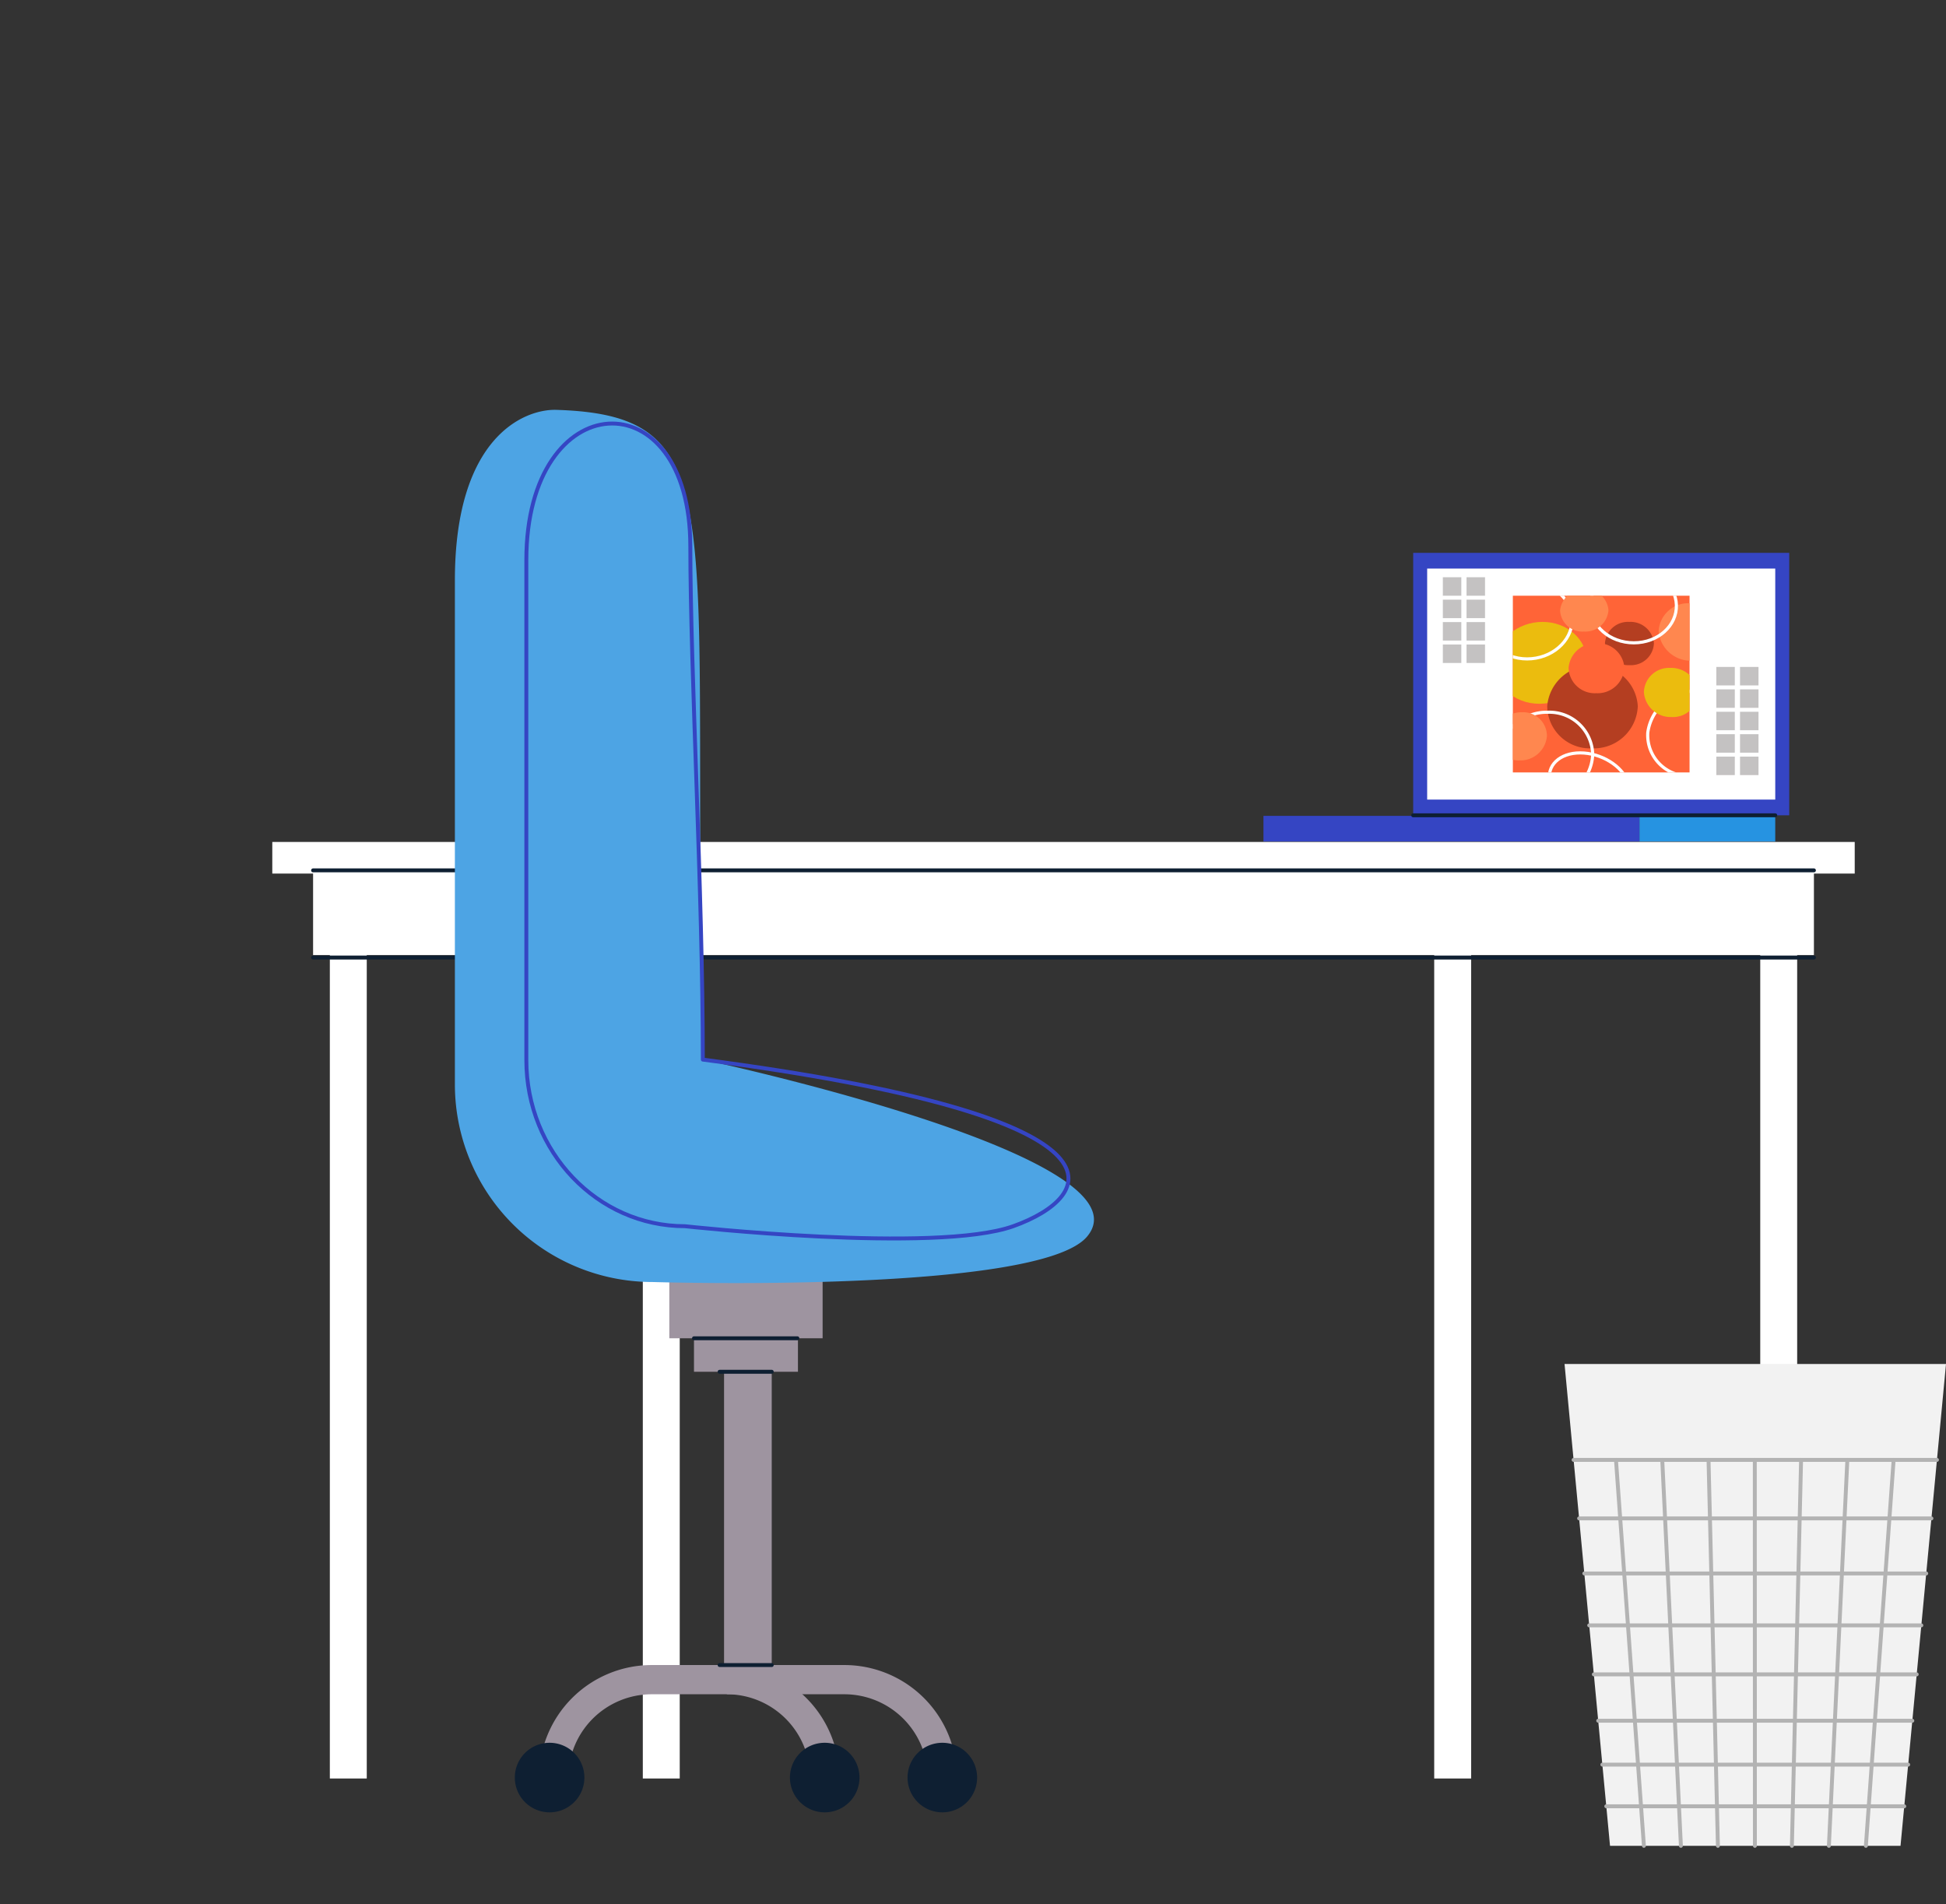 <svg id="Group_45174" data-name="Group 45174" xmlns="http://www.w3.org/2000/svg" xmlns:xlink="http://www.w3.org/1999/xlink" width="248.867" height="243.531" viewBox="0 0 248.867 243.531">
  <rect x="0" y="0" width="248.867" height="243.531" fill="#333333" stroke="none"/>
  <defs>
    <clipPath id="clip-path">
      <rect id="Rectangle_16983" data-name="Rectangle 16983" width="22.598" height="22.598" transform="translate(193.473 76.183)" fill="none"/>
    </clipPath>
    <clipPath id="clip-path-2">
      <rect id="Rectangle_17012" data-name="Rectangle 17012" width="248.867" height="243.531" fill="none"/>
    </clipPath>
  </defs>
  <rect id="Rectangle_16979" data-name="Rectangle 16979" width="48.089" height="3.28" transform="translate(161.579 104.334)" fill="#3545c3"/>
  <rect id="Rectangle_16980" data-name="Rectangle 16980" width="48.089" height="33.563" transform="translate(180.728 70.701)" fill="#3545c3"/>
  <rect id="Rectangle_16981" data-name="Rectangle 16981" width="44.515" height="29.542" transform="translate(182.515 72.712)" fill="#fff"/>
  <rect id="Rectangle_16982" data-name="Rectangle 16982" width="22.598" height="22.598" transform="translate(193.473 76.183)" fill="#ff6437"/>
  <g id="Group_45171" data-name="Group 45171">
    <g id="Group_45170" data-name="Group 45170" clip-path="url(#clip-path)">
      <path id="Path_591668" data-name="Path 591668" d="M202.936,84.653c-.043,2.924-2.764,5.347-6.077,5.347s-5.845-2.423-5.662-5.347c.181-2.856,2.895-5.122,6.069-5.122s5.712,2.266,5.67,5.122" fill="#ebbc0e"/>
      <path id="Path_591669" data-name="Path 591669" d="M209.451,90.3a5.615,5.615,0,0,1-5.854,5.4,5.461,5.461,0,0,1-5.729-5.4,5.654,5.654,0,0,1,5.851-5.173,5.5,5.5,0,0,1,5.732,5.173" fill="#b43e21"/>
      <path id="Path_591670" data-name="Path 591670" d="M222.47,93.679a6.121,6.121,0,0,1-6.24,5.547,5.218,5.218,0,0,1-5.5-5.547,6.165,6.165,0,0,1,6.224-5.313A5.245,5.245,0,0,1,222.47,93.679Z" fill="none" stroke="#fff" stroke-width="0.4"/>
      <path id="Path_591671" data-name="Path 591671" d="M208.194,100.027c.778,2.2-.888,4.068-3.755,4.068s-5.651-1.864-6.2-4.068c-.521-2.106,1.212-3.745,3.851-3.745S207.451,97.921,208.194,100.027Z" fill="none" stroke="#fff" stroke-width="0.4"/>
      <path id="Path_591672" data-name="Path 591672" d="M211.515,82.263a2.93,2.93,0,0,1-3.109,2.8,2.986,2.986,0,0,1-3.153-2.8,2.944,2.944,0,0,1,3.11-2.732,3,3,0,0,1,3.152,2.732" fill="#b43e21"/>
      <path id="Path_591673" data-name="Path 591673" d="M207.738,85.415a3.429,3.429,0,0,1-3.6,3.235,3.35,3.35,0,0,1-3.539-3.235,3.446,3.446,0,0,1,3.6-3.152,3.367,3.367,0,0,1,3.54,3.152" fill="#ff6437"/>
      <path id="Path_591674" data-name="Path 591674" d="M217.166,88.516a3.2,3.2,0,0,1-3.375,3.181,3.428,3.428,0,0,1-3.56-3.181,3.211,3.211,0,0,1,3.378-3.1,3.443,3.443,0,0,1,3.557,3.1" fill="#ebbc0e"/>
      <path id="Path_591675" data-name="Path 591675" d="M220.485,80.766a3.753,3.753,0,0,1-4.032,3.728,4.138,4.138,0,0,1-4.336-3.728,3.776,3.776,0,0,1,4.036-3.615,4.168,4.168,0,0,1,4.332,3.615" fill="#ff874f"/>
      <path id="Path_591676" data-name="Path 591676" d="M214.387,77.361c.088,2.652-2.347,4.846-5.442,4.846s-5.574-2.194-5.539-4.846c.034-2.594,2.471-4.655,5.444-4.655S214.3,74.767,214.387,77.361Z" fill="none" stroke="#fff" stroke-width="0.4"/>
      <path id="Path_591677" data-name="Path 591677" d="M201.062,79.336c-.062,2.7-2.643,4.928-5.764,4.928s-5.5-2.231-5.309-4.928c.183-2.637,2.758-4.732,5.755-4.732S201.123,76.7,201.062,79.336Z" fill="none" stroke="#fff" stroke-width="0.4"/>
      <path id="Path_591678" data-name="Path 591678" d="M203.685,96.517a5.981,5.981,0,0,1-6.131,5.673,5.508,5.508,0,0,1-5.741-5.673,6.019,6.019,0,0,1,6.123-5.432A5.537,5.537,0,0,1,203.685,96.517Z" fill="none" stroke="#fff" stroke-width="0.4"/>
      <path id="Path_591679" data-name="Path 591679" d="M197.831,94.128a3.4,3.4,0,0,1-3.474,3.118,3.028,3.028,0,0,1-3.178-3.118,3.408,3.408,0,0,1,3.471-3.043,3.038,3.038,0,0,1,3.181,3.043" fill="#ff874f"/>
      <path id="Path_591680" data-name="Path 591680" d="M205.7,78.054a2.96,2.96,0,0,1-3.137,2.712,2.845,2.845,0,0,1-3.047-2.712,2.977,2.977,0,0,1,3.136-2.652,2.859,2.859,0,0,1,3.048,2.652" fill="#ff874f"/>
    </g>
  </g>
  <rect id="Rectangle_16984" data-name="Rectangle 16984" width="2.364" height="2.364" transform="translate(184.52 73.819)" fill="#c4c2c2"/>
  <rect id="Rectangle_16985" data-name="Rectangle 16985" width="2.364" height="2.364" transform="translate(187.551 73.819)" fill="#c4c2c2"/>
  <rect id="Rectangle_16986" data-name="Rectangle 16986" width="2.364" height="2.364" transform="translate(184.52 76.687)" fill="#c4c2c2"/>
  <rect id="Rectangle_16987" data-name="Rectangle 16987" width="2.364" height="2.364" transform="translate(187.551 76.687)" fill="#c4c2c2"/>
  <rect id="Rectangle_16988" data-name="Rectangle 16988" width="2.364" height="2.364" transform="translate(184.52 79.554)" fill="#c4c2c2"/>
  <rect id="Rectangle_16989" data-name="Rectangle 16989" width="2.364" height="2.364" transform="translate(187.551 79.554)" fill="#c4c2c2"/>
  <rect id="Rectangle_16990" data-name="Rectangle 16990" width="2.364" height="2.364" transform="translate(184.52 82.421)" fill="#c4c2c2"/>
  <rect id="Rectangle_16991" data-name="Rectangle 16991" width="2.364" height="2.364" transform="translate(187.551 82.421)" fill="#c4c2c2"/>
  <rect id="Rectangle_16992" data-name="Rectangle 16992" width="2.364" height="2.364" transform="translate(219.495 85.289)" fill="#c4c2c2"/>
  <rect id="Rectangle_16993" data-name="Rectangle 16993" width="2.364" height="2.364" transform="translate(222.526 85.289)" fill="#c4c2c2"/>
  <rect id="Rectangle_16994" data-name="Rectangle 16994" width="2.364" height="2.363" transform="translate(219.495 88.157)" fill="#c4c2c2"/>
  <rect id="Rectangle_16995" data-name="Rectangle 16995" width="2.364" height="2.363" transform="translate(222.526 88.157)" fill="#c4c2c2"/>
  <rect id="Rectangle_16996" data-name="Rectangle 16996" width="2.364" height="2.364" transform="translate(219.495 91.023)" fill="#c4c2c2"/>
  <rect id="Rectangle_16997" data-name="Rectangle 16997" width="2.364" height="2.364" transform="translate(222.526 91.023)" fill="#c4c2c2"/>
  <rect id="Rectangle_16998" data-name="Rectangle 16998" width="2.364" height="2.364" transform="translate(219.495 93.89)" fill="#c4c2c2"/>
  <rect id="Rectangle_16999" data-name="Rectangle 16999" width="2.364" height="2.364" transform="translate(222.526 93.89)" fill="#c4c2c2"/>
  <rect id="Rectangle_17000" data-name="Rectangle 17000" width="2.364" height="2.364" transform="translate(219.495 96.758)" fill="#c4c2c2"/>
  <rect id="Rectangle_17001" data-name="Rectangle 17001" width="2.364" height="2.364" transform="translate(222.526 96.758)" fill="#c4c2c2"/>
  <rect id="Rectangle_17002" data-name="Rectangle 17002" width="17.362" height="3.28" transform="translate(209.668 104.334)" fill="#2693e1"/>
  <line id="Line_113" data-name="Line 113" x2="46.302" transform="translate(180.728 104.264)" fill="none" stroke="#0e1f32" stroke-linecap="round" stroke-linejoin="round" stroke-width="0.5"/>
  <rect id="Rectangle_17003" data-name="Rectangle 17003" width="4.722" height="111.202" transform="translate(42.182 116.239)" fill="#fff"/>
  <rect id="Rectangle_17004" data-name="Rectangle 17004" width="4.722" height="111.202" transform="translate(183.416 116.239)" fill="#fff"/>
  <rect id="Rectangle_17005" data-name="Rectangle 17005" width="4.722" height="111.202" transform="translate(82.207 116.239)" fill="#fff"/>
  <rect id="Rectangle_17006" data-name="Rectangle 17006" width="4.722" height="111.202" transform="translate(225.112 116.239)" fill="#fff"/>
  <rect id="Rectangle_17007" data-name="Rectangle 17007" width="191.936" height="10.831" transform="translate(40.04 111.305)" fill="#fff"/>
  <rect id="Rectangle_17008" data-name="Rectangle 17008" width="202.37" height="4.043" transform="translate(34.823 107.673)" fill="#fff"/>
  <line id="Line_114" data-name="Line 114" x2="191.936" transform="translate(40.04 111.305)" fill="none" stroke="#0e1f32" stroke-linecap="round" stroke-linejoin="round" stroke-width="0.5"/>
  <line id="Line_115" data-name="Line 115" x2="191.936" transform="translate(40.04 122.455)" fill="none" stroke="#0e1f32" stroke-linecap="round" stroke-linejoin="round" stroke-width="0.5"/>
  <g id="Group_45173" data-name="Group 45173">
    <g id="Group_45172" data-name="Group 45172" clip-path="url(#clip-path-2)">
      <path id="Path_591681" data-name="Path 591681" d="M122.38,227.322h-3.736a10.663,10.663,0,0,0-10.652-10.652H83.333A10.664,10.664,0,0,0,72.68,227.322H68.944a14.405,14.405,0,0,1,14.389-14.389h24.659a14.4,14.4,0,0,1,14.388,14.389" fill="#9e94a0"/>
      <rect id="Rectangle_17009" data-name="Rectangle 17009" width="6.096" height="41.845" transform="translate(92.598 172.957)" fill="#9e94a0"/>
      <path id="Path_591682" data-name="Path 591682" d="M74.735,227.322a4.448,4.448,0,1,1-4.448-4.448,4.448,4.448,0,0,1,4.448,4.448" fill="#0e1f32"/>
      <path id="Path_591683" data-name="Path 591683" d="M124.96,227.322a4.448,4.448,0,1,1-4.448-4.448,4.449,4.449,0,0,1,4.448,4.448" fill="#0e1f32"/>
      <path id="Path_591684" data-name="Path 591684" d="M92.95,212.933a14.406,14.406,0,0,1,14.389,14.389H103.6A10.664,10.664,0,0,0,92.95,216.669" fill="#9e94a0"/>
      <path id="Path_591685" data-name="Path 591685" d="M109.918,227.322a4.448,4.448,0,1,1-4.448-4.448,4.448,4.448,0,0,1,4.448,4.448" fill="#0e1f32"/>
      <rect id="Rectangle_17010" data-name="Rectangle 17010" width="13.296" height="8.567" transform="translate(88.751 166.861)" fill="#9e94a0"/>
      <rect id="Rectangle_17011" data-name="Rectangle 17011" width="19.604" height="8.567" transform="translate(85.597 162.578)" fill="#9e94a0"/>
      <path id="Path_591686" data-name="Path 591686" d="M58.174,74.222v64.455a25.273,25.273,0,0,0,25.273,25.272s49.431,1.551,55.582-5.819c8.6-10.312-49.148-22.624-49.148-22.624C88.286,65.891,94.26,53.148,71.157,52.415c-4.087-.13-12.983,3.449-12.983,21.807" fill="#4da4e4"/>
      <path id="Path_591687" data-name="Path 591687" d="M67.311,71.63v63.93c0,11.738,9.082,21.252,20.285,21.252,0,0,32.1,3.533,41.987,0,10.607-3.791,16.951-13.892-39.7-21.306,0-21.357-1.593-49.566-1.6-65.642C88.282,48.156,67.311,49.153,67.311,71.63Z" fill="none" stroke="#3545c3" stroke-linecap="round" stroke-linejoin="round" stroke-width="0.5"/>
      <line id="Line_116" data-name="Line 116" x2="13.225" transform="translate(88.751 171.145)" fill="none" stroke="#0e1f32" stroke-linecap="round" stroke-linejoin="round" stroke-width="0.5"/>
      <line id="Line_117" data-name="Line 117" x2="6.668" transform="translate(92.029 175.428)" fill="none" stroke="#0e1f32" stroke-linecap="round" stroke-linejoin="round" stroke-width="0.5"/>
      <line id="Line_118" data-name="Line 118" x2="6.668" transform="translate(92.029 212.933)" fill="none" stroke="#0e1f32" stroke-linecap="round" stroke-linejoin="round" stroke-width="0.5"/>

		
		
      <path id="Path_591750" data-name="Path 591750" d="M243.051,236.055H205.9l-5.816-61.621h48.783Z" fill="#f2f2f2"/>
      <line id="Line_131" data-name="Line 131" x2="46.468" transform="translate(201.242 186.697)" fill="none" stroke="#b3b3b3" stroke-linecap="round" stroke-linejoin="round" stroke-width="0.5"/>
      <line id="Line_132" data-name="Line 132" x2="45.055" transform="translate(201.948 194.18)" fill="none" stroke="#b3b3b3" stroke-linecap="round" stroke-linejoin="round" stroke-width="0.5"/>
      <line id="Line_133" data-name="Line 133" x2="43.726" transform="translate(202.613 201.221)" fill="none" stroke="#b3b3b3" stroke-linecap="round" stroke-linejoin="round" stroke-width="0.5"/>
      <line id="Line_134" data-name="Line 134" x2="42.473" transform="translate(203.239 207.858)" fill="none" stroke="#b3b3b3" stroke-linecap="round" stroke-linejoin="round" stroke-width="0.5"/>
      <line id="Line_135" data-name="Line 135" x2="41.29" transform="translate(203.831 214.126)" fill="none" stroke="#b3b3b3" stroke-linecap="round" stroke-linejoin="round" stroke-width="0.5"/>
      <line id="Line_136" data-name="Line 136" x2="40.171" transform="translate(204.39 220.054)" fill="none" stroke="#b3b3b3" stroke-linecap="round" stroke-linejoin="round" stroke-width="0.5"/>
      <line id="Line_137" data-name="Line 137" x2="39.111" transform="translate(204.92 225.669)" fill="none" stroke="#b3b3b3" stroke-linecap="round" stroke-linejoin="round" stroke-width="0.5"/>
      <line id="Line_138" data-name="Line 138" x2="38.106" transform="translate(205.423 230.996)" fill="none" stroke="#b3b3b3" stroke-linecap="round" stroke-linejoin="round" stroke-width="0.5"/>
      <line id="Line_139" data-name="Line 139" x2="3.572" y2="49.357" transform="translate(206.662 186.697)" fill="none" stroke="#b3b3b3" stroke-linecap="round" stroke-linejoin="round" stroke-width="0.5"/>
      <line id="Line_140" data-name="Line 140" x2="2.385" y2="49.357" transform="translate(212.58 186.697)" fill="none" stroke="#b3b3b3" stroke-linecap="round" stroke-linejoin="round" stroke-width="0.5"/>
      <line id="Line_141" data-name="Line 141" x2="1.199" y2="49.357" transform="translate(218.498 186.697)" fill="none" stroke="#b3b3b3" stroke-linecap="round" stroke-linejoin="round" stroke-width="0.5"/>
      <line id="Line_142" data-name="Line 142" x2="0.012" y2="49.357" transform="translate(224.416 186.697)" fill="none" stroke="#b3b3b3" stroke-linecap="round" stroke-linejoin="round" stroke-width="0.5"/>
      <line id="Line_143" data-name="Line 143" x1="1.175" y2="49.357" transform="translate(229.159 186.697)" fill="none" stroke="#b3b3b3" stroke-linecap="round" stroke-linejoin="round" stroke-width="0.5"/>
      <line id="Line_144" data-name="Line 144" x1="2.361" y2="49.357" transform="translate(233.891 186.697)" fill="none" stroke="#b3b3b3" stroke-linecap="round" stroke-linejoin="round" stroke-width="0.5"/>
      <line id="Line_145" data-name="Line 145" x1="3.548" y2="49.357" transform="translate(238.622 186.697)" fill="none" stroke="#b3b3b3" stroke-linecap="round" stroke-linejoin="round" stroke-width="0.5"/>
    </g>
  </g>
</svg>
